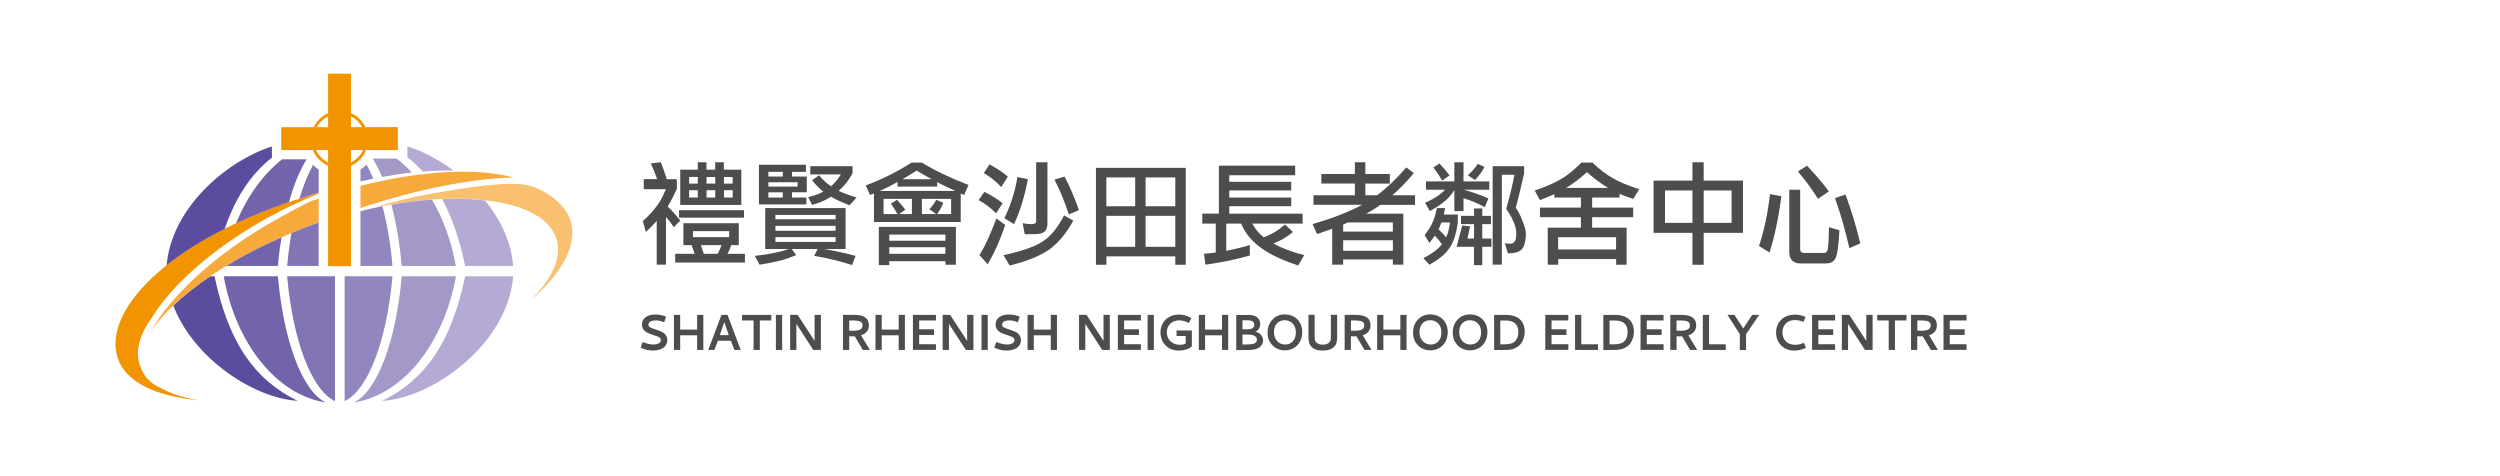 <?xml version="1.0" encoding="UTF-8"?>
<svg id="_圖層_1" data-name="圖層 1" xmlns="http://www.w3.org/2000/svg" viewBox="0 0 420 80">
  <defs>
    <style>
      .cls-1 {
        fill: #a498c8;
      }

      .cls-1, .cls-2, .cls-3, .cls-4, .cls-5, .cls-6, .cls-7, .cls-8, .cls-9 {
        fill-rule: evenodd;
      }

      .cls-2 {
        fill: #f29300;
      }

      .cls-3 {
        fill: #f9c06f;
      }

      .cls-4 {
        fill: #9385be;
      }

      .cls-10 {
        fill: #4d4d4d;
      }

      .cls-5 {
        fill: #7363aa;
      }

      .cls-6 {
        fill: #8374b4;
      }

      .cls-7 {
        fill: #b4aad3;
      }

      .cls-8 {
        fill: #5b4c9d;
      }

      .cls-9 {
        fill: #f6aa3b;
      }
    </style>
  </defs>
  <g>
    <path class="cls-10" d="M111.01,27.26c.35.84.69,1.79,1.01,2.85h1.69v1.61c-.53,1.19-1.04,2.18-1.54,2.98.84.8,1.54,1.59,2.12,2.36l-1.09,1.11c-.35-.55-.79-1.12-1.31-1.71v8.01h-1.56v-7.35c-.54.6-1.14,1.22-1.82,1.86l-.52-1.84c.95-.85,1.67-1.61,2.16-2.29.54-.6,1.11-1.62,1.73-3.06h-3.73v-1.69h2.25c-.33-.95-.68-1.83-1.07-2.64l1.69-.21ZM114.82,37.5h9.3v3.68h-1.28c-.15.51-.36,1-.62,1.46h2.93v1.46h-11.72v-1.46h3.26l-.49-1.46h-1.39v-3.68ZM114.08,35.31h10.91v1.26h-10.91v-1.26ZM114.29,28.5h2.94v-1.24h1.46v1.24h1.46v-1.24h1.46v1.24h2.93v5.93h-10.26v-5.93ZM115.77,30.84h1.46v-1.11h-1.46v1.11ZM117.23,33.19v-1.24h-1.46v1.24h1.46ZM122.5,39.84v-1.01h-6.08v1.01h6.08ZM118.23,42.64h2.33c.28-.48.49-.96.66-1.46h-3.47l.49,1.46ZM118.7,29.74v1.11h1.46v-1.11h-1.46ZM120.16,33.19v-1.24h-1.46v1.24h1.46ZM121.62,29.74v1.11h1.46v-1.11h-1.46ZM123.09,33.19v-1.24h-1.46v1.24h1.46Z"/>
    <path class="cls-10" d="M128.58,34.95h13.48v6.88h-3.68c1.73.28,3.51.66,5.36,1.16l-.6,1.54c-2.03-.67-4.14-1.19-6.36-1.54l.58-1.16h-4.35l.75,1.03c-1.01.42-1.91.73-2.68.92-.91.23-2.07.46-3.47.69l-.81-1.48c1.36-.15,2.55-.34,3.56-.56.79-.16,1.5-.36,2.14-.6h-3.94v-6.88ZM135.39,27.69v1.18h-2.34v.79h2.49v2.64h-2.49v.88h2.42v1.16h-7.97v-6.66h7.9ZM131.51,29.66v-.79h-2.42v.79h2.42ZM129.09,31.35h4.91v-.73h-4.91v.73ZM131.51,33.19v-.88h-2.42v.88h2.42ZM130.27,36.84h10.11v-.73h-10.11v.73ZM130.27,38.76h10.11v-.81h-10.11v.81ZM140.38,40.65v-.81h-10.11v.81h10.11ZM136.12,27.92h7.11v1.16c-.56,1.13-1.34,2.12-2.34,2.98.79.38,1.79.75,3.02,1.12l-1.18,1.31c-1.29-.5-2.33-.98-3.13-1.44-.96.62-2.02,1.08-3.17,1.37l-.66-1.31c.97-.21,1.83-.52,2.55-.92-.74-.57-1.37-1.22-1.89-1.93l1.18-.81c.54.7,1.21,1.31,2.01,1.84.62-.56,1.18-1.22,1.65-1.99h-5.14v-1.39Z"/>
    <path class="cls-10" d="M154.01,27.32h.86c2.28,1.38,4.89,2.63,7.84,3.75l-.73,1.69c-.2-.09-.39-.17-.58-.26v4.8h-14.57v-4.8c-.22.1-.44.19-.66.26l-.73-1.61c2.67-.99,5.24-2.26,7.69-3.83h.88ZM160.59,38.1v6.38h-1.76v-.6h-9.43v.66h-1.76v-6.43h12.96ZM147.78,32.08h12.7c-1.11-.51-2.12-1.01-3.04-1.48v.75h-6.66v-.77c-1.06.59-2.06,1.09-3,1.5ZM153.2,35.96v-2.55h-4.76v2.55h2.34c-.29-.51-.66-1.09-1.11-1.74l1.03-.66c.59.65,1.05,1.21,1.39,1.67l-1.03.73h2.14ZM149.4,40.44h9.43v-1.03h-9.43v1.03ZM149.4,42.64h9.43v-1.11h-9.43v1.11ZM151.61,30.11h4.91c-.94-.5-1.78-.99-2.51-1.46-.84.54-1.64,1.03-2.4,1.46ZM159.79,35.96v-2.55h-4.91v2.55h2.38l-1.12-.81c.42-.46.81-.99,1.16-1.59l1.18.51c-.31.74-.66,1.37-1.05,1.89h2.36Z"/>
    <path class="cls-10" d="M165.36,32.23c1.11.54,2.14,1.17,3.08,1.91l-1.09,1.69c-.95-.94-1.93-1.68-2.94-2.21l.96-1.39ZM167.4,36.69l1.48,1.11c-.86,2.53-1.84,4.73-2.94,6.6l-1.39-1.54c.91-1.45,1.86-3.51,2.85-6.17ZM166.24,27.62c1.11.58,2.14,1.26,3.08,2.04l-1.11,1.76c-.94-.99-1.91-1.77-2.93-2.34l.96-1.46ZM178.77,36.19l1.54.88c-1.11,2.04-2.41,3.62-3.9,4.75-1.5,1.1-3.76,2.03-6.79,2.79l-1.03-1.74c3.29-.72,5.53-1.53,6.71-2.4,1.2-.75,2.36-2.17,3.47-4.28ZM170.93,29.74l1.76.38c-.56,2.92-1.34,5.44-2.34,7.54l-1.61-1.01c1.05-2.14,1.78-4.44,2.19-6.9ZM174.08,27.26h1.89v10.24c0,.67-.16,1.14-.49,1.41-.31.29-.88.43-1.71.43h-1.61l-.36-1.84c.59.1,1.08.15,1.46.15.54,0,.81-.14.81-.43v-9.96ZM178.84,29.66c.92,1.76,1.73,3.64,2.42,5.64l-1.69.73c-.73-2.19-1.53-4.14-2.42-5.85l1.69-.52Z"/>
    <path class="cls-10" d="M199.21,28.2v16.28h-1.76v-1.41h-11.57v1.41h-1.76v-16.28h15.1ZM185.87,34.65h4.84v-4.84h-4.84v4.84ZM185.87,41.46h4.84v-5.2h-4.84v5.2ZM192.46,29.81v4.84h4.99v-4.84h-4.99ZM192.46,41.46h4.99v-5.2h-4.99v5.2Z"/>
    <path class="cls-10" d="M217.59,27.84v1.61h-11.07v1.09h10.41v1.46h-10.41v1.18h10.41v1.46h-10.41v1.26h12.32v1.67h-8.46c.49.9,1.13,1.66,1.91,2.29,1.28-.45,2.48-1.16,3.6-2.14l1.33,1.26c-.99.81-2.09,1.46-3.3,1.93,1.41.78,3.14,1.43,5.19,1.95l-1.01,1.74c-3-.99-5.23-2.09-6.69-3.3-1.34-1.04-2.3-2.28-2.89-3.73h-2.51v4.56c1.29-.24,2.61-.56,3.96-.96v1.76c-2.24.64-4.73,1.15-7.46,1.54l-.23-1.84c.65-.05,1.31-.12,1.97-.21v-4.86h-2.27v-1.67h2.79v-8.06h12.81Z"/>
    <path class="cls-10" d="M221.99,29.23h5.63v-1.97h1.76v1.97h4.11v1.61h-4.11v1.97h1.97c1.61-1.2,3.25-2.76,4.91-4.69l1.26.96c-1.15,1.4-2.36,2.64-3.62,3.73h3.83v1.61h-5.85c-.22.16-.44.32-.66.47-.51.34-1.08.67-1.71,1.01h6.25v8.57h-1.76v-.88h-8.35v.88h-1.84v-6.04c-.81.3-1.66.6-2.55.9l-.75-1.69c3.35-.96,6.12-2.04,8.31-3.23h-8.16v-1.61h6.96v-1.97h-5.63v-1.61ZM225.65,38.91h8.35v-1.54h-7.54c-.26.11-.53.22-.81.34v1.2ZM225.65,42.13h8.35v-1.76h-8.35v1.76Z"/>
    <path class="cls-10" d="M241.4,34.95h1.39c-.08.4-.16.76-.24,1.09h2.36v1.33c-.15,1.17-.39,2.19-.73,3.04-.3.76-.73,1.44-1.28,2.03-.59.65-1.51,1.33-2.76,2.04l-1.01-1.11c1.45-.74,2.49-1.52,3.13-2.34-.41-.56-.82-1.04-1.22-1.44-.28.42-.58.83-.9,1.22l-.81-1.31c.68-.85,1.15-1.63,1.43-2.34.24-.56.45-1.29.64-2.19ZM239.57,30.47h4.76v-3.21h1.54v3.21h4.33v1.41h-4.26c1.33.35,2.69.84,4.11,1.46l-.6,1.46c-1.16-.62-2.36-1.13-3.58-1.5v2.16h-1.54v-3.54c-.3.5-.6.9-.9,1.2-.65.74-1.72,1.52-3.21,2.34l-.81-1.39c1.06-.48,1.89-.94,2.48-1.41.34-.24.63-.5.88-.79h-3.21v-1.41ZM241.83,27.47c.71.76,1.28,1.42,1.69,1.99l-1.24.88c-.36-.65-.85-1.39-1.46-2.21l1.01-.66ZM241.67,38.53c.46.41.89.86,1.29,1.35.29-.66.5-1.5.64-2.51h-1.44c-.08.22-.16.44-.24.64-.08.19-.16.36-.24.53ZM247.63,35.02h1.39v1.24h1.46v1.39h-1.46v2.42h1.54v1.39h-1.54v3.08h-1.39v-3.08h-2.92l.94-3.58,1.33.15-.45,2.04h1.11v-2.42h-2.19v-1.39h2.19v-1.24ZM248.29,27.54l1.11.52c-.46.84-1,1.57-1.61,2.19l-1.18-.81c.61-.55,1.17-1.19,1.69-1.91ZM250.78,27.92h5.27v1.24c-.4,1.8-.86,3.71-1.39,5.72.58.93.98,1.76,1.22,2.51.31.76.47,1.41.47,1.95-.03,1.1-.21,1.89-.56,2.38-.38.56-1.19.84-2.46.84l-.51-1.69c.33.05.62.07.88.07.34,0,.59-.12.75-.36.19-.2.28-.62.28-1.26s-.11-1.19-.32-1.73c-.25-.71-.71-1.55-1.37-2.51.65-2.26,1.11-4.17,1.39-5.72h-2.12v15.1h-1.54v-16.56Z"/>
    <path class="cls-10" d="M266.61,27.32h.94c1.12,1.11,2.29,2,3.49,2.66.86.53,2.31,1.13,4.35,1.82l-1.01,1.61c-.78-.24-1.54-.52-2.29-.84v.62h-4.61v1.69h6.9v1.61h-6.9v1.76h5.79v6.23h-1.76v-.96h-9.73v.96h-1.76v-6.23h5.57v-1.76h-6.88v-1.61h6.88v-1.69h-4.46v-.58c-.72.34-1.53.67-2.42,1.01l-.88-1.61c2.11-.72,3.74-1.46,4.9-2.21.91-.6,1.89-1.42,2.94-2.48h.96ZM261.77,41.91h9.73v-2.06h-9.73v2.06ZM263.1,31.57h7.05c-1.16-.7-2.34-1.58-3.54-2.64-1.14,1.01-2.24,1.86-3.32,2.53-.06.04-.12.08-.19.11Z"/>
    <path class="cls-10" d="M277.8,30.34h6.53v-3.08h1.89v3.08h6.6v8.78h-6.6v5.36h-1.89v-5.36h-6.53v-8.78ZM284.33,37.44v-5.44h-4.61v5.44h4.61ZM290.91,37.44v-5.44h-4.69v5.44h4.69Z"/>
    <path class="cls-10" d="M297.36,32.61l1.91.36c-.47,3.66-1.14,6.81-1.99,9.45l-1.76-1.09c.88-2.71,1.49-5.62,1.84-8.72ZM300.59,31.87h1.84v9.96c0,.44.22.66.66.66h3.38c.24,0,.41-.14.53-.41.14-.28.23-1.58.26-3.9l1.76.51c-.14,2.74-.38,4.34-.73,4.82-.29.5-.83.75-1.61.75h-4.24c-.56,0-1.01-.16-1.35-.49-.33-.34-.49-.79-.49-1.35v-10.54ZM303.59,27.84c1.56,1.68,2.78,3.11,3.66,4.31l-1.82,1.26c-.83-1.35-1.95-2.89-3.38-4.61l1.54-.96ZM310.04,32.68c.96,2.56,1.79,5.29,2.49,8.2l-1.84.81c-.72-3.16-1.53-5.97-2.42-8.42l1.76-.58Z"/>
  </g>
  <g>
    <path class="cls-10" d="M110.11,53.84c-.36,0-.65.06-.86.19-.21.13-.31.3-.31.52,0,.19.09.33.28.44.19.11.49.23.89.35.41.13.75.25,1.02.38.27.12.5.3.69.54.19.24.29.54.29.9,0,.3-.08.58-.25.84-.16.26-.43.48-.8.64s-.84.25-1.41.25c-.34,0-.64-.03-.92-.1-.28-.07-.6-.17-.97-.32l-.14-.06.35-.95.16.06c.65.24,1.19.36,1.61.36.39,0,.7-.07.93-.2.24-.13.35-.31.35-.53,0-.21-.09-.38-.28-.49-.19-.11-.5-.23-.93-.36-.41-.13-.74-.25-1.01-.38-.26-.12-.49-.3-.67-.53-.19-.23-.28-.53-.28-.89,0-.32.09-.61.27-.86.18-.25.44-.45.77-.59.34-.14.72-.21,1.17-.21.38,0,.7.03.96.09.26.06.52.13.77.22l.12.04-.34.95c-.27-.11-.52-.19-.75-.24-.23-.05-.47-.08-.72-.08Z"/>
    <path class="cls-10" d="M118.16,52.9v5.89h-1.04v-2.46h-2.85v2.46h-1.05v-5.89h1.05v2.47h2.85v-2.47h1.04Z"/>
    <path class="cls-10" d="M122.22,52.9l2.22,5.89h-1.06l-.6-1.55h-2.17l-.59,1.55h-1.03l2.22-5.89h1.02ZM121.68,54.09l-.75,2.21h1.5l-.75-2.21Z"/>
    <path class="cls-10" d="M129.58,52.9v.94h-1.93v4.95h-1.05v-4.95h-1.93v-.94h4.91Z"/>
    <path class="cls-10" d="M131.4,52.9v5.89h-1.05v-5.89h1.05Z"/>
    <path class="cls-10" d="M134,52.9l2.85,4.37v-4.37h1.06v5.89h-1.28l-2.84-4.38v4.38h-1.05v-5.89h1.25Z"/>
    <path class="cls-10" d="M143.55,52.9c1.61,0,2.42.58,2.42,1.74,0,.84-.44,1.4-1.31,1.69l1.48,2.46h-1.19l-1.35-2.29c-.11,0-.26.01-.46.01-.1,0-.26,0-.47-.02v2.3h-1.05v-5.89h1.93ZM142.67,55.54c.18.02.35.03.51.03.54,0,.97-.06,1.27-.18s.46-.36.46-.73c0-.32-.13-.54-.39-.65-.26-.11-.62-.17-1.08-.17h-.77v1.69Z"/>
    <path class="cls-10" d="M152.02,52.9v5.89h-1.04v-2.46h-2.85v2.46h-1.05v-5.89h1.05v2.47h2.85v-2.47h1.04Z"/>
    <path class="cls-10" d="M153.37,52.9h3.87v.94h-2.82v1.48h2.5v.95h-2.5v1.56h2.82v.95h-3.87v-5.89Z"/>
    <path class="cls-10" d="M159.63,52.9l2.85,4.37v-4.37h1.06v5.89h-1.28l-2.84-4.38v4.38h-1.05v-5.89h1.25Z"/>
    <path class="cls-10" d="M165.94,52.9v5.89h-1.05v-5.89h1.05Z"/>
    <path class="cls-10" d="M169.52,53.84c-.36,0-.65.06-.86.19-.21.13-.31.3-.31.52,0,.19.09.33.28.44.19.11.49.23.89.35.41.13.75.25,1.02.38.27.12.5.3.69.54.19.24.29.54.29.9,0,.3-.08.58-.25.84-.16.26-.43.48-.8.64s-.84.25-1.41.25c-.34,0-.64-.03-.92-.1-.28-.07-.6-.17-.97-.32l-.14-.06.35-.95.16.06c.65.24,1.19.36,1.61.36.39,0,.7-.07.93-.2.24-.13.35-.31.35-.53,0-.21-.09-.38-.28-.49-.19-.11-.5-.23-.93-.36-.41-.13-.74-.25-1.01-.38-.26-.12-.49-.3-.67-.53-.19-.23-.28-.53-.28-.89,0-.32.09-.61.27-.86.18-.25.44-.45.77-.59.34-.14.72-.21,1.17-.21.38,0,.7.03.96.09.26.06.52.13.77.22l.12.04-.34.95c-.27-.11-.52-.19-.75-.24-.23-.05-.47-.08-.72-.08Z"/>
    <path class="cls-10" d="M177.57,52.9v5.89h-1.04v-2.46h-2.85v2.46h-1.05v-5.89h1.05v2.47h2.85v-2.47h1.04Z"/>
    <path class="cls-10" d="M182.54,52.9l2.85,4.37v-4.37h1.06v5.89h-1.28l-2.84-4.38v4.38h-1.05v-5.89h1.25Z"/>
    <path class="cls-10" d="M187.8,52.9h3.87v.94h-2.82v1.48h2.5v.95h-2.5v1.56h2.82v.95h-3.87v-5.89Z"/>
    <path class="cls-10" d="M193.85,52.9v5.89h-1.05v-5.89h1.05Z"/>
    <path class="cls-10" d="M200.24,58.19c-.52.45-1.25.69-2.2.71-.67,0-1.24-.15-1.7-.45-.46-.3-.81-.68-1.04-1.14-.23-.46-.34-.95-.34-1.46s.12-1.02.36-1.48.6-.83,1.07-1.1c.47-.28,1.02-.42,1.66-.42.7,0,1.35.17,1.96.52l.15.09-.44.8-.15-.06c-.2-.11-.43-.2-.69-.27-.26-.07-.53-.11-.8-.11-.36,0-.69.08-1.01.24-.31.16-.57.39-.76.7-.19.3-.29.66-.29,1.06s.09.76.28,1.08c.19.32.45.57.78.75.33.18.71.27,1.13.27.23,0,.42-.02.56-.05.15-.04.29-.09.43-.17v-1.25h-1.54v-.93h2.57v2.68Z"/>
    <path class="cls-10" d="M206.34,52.9v5.89h-1.04v-2.46h-2.85v2.46h-1.05v-5.89h1.05v2.47h2.85v-2.47h1.04Z"/>
    <path class="cls-10" d="M209.69,52.9c.76,0,1.29.16,1.59.48.3.32.44.67.44,1.06,0,.56-.26.99-.77,1.31.39.08.7.26.92.54.22.28.33.58.33.91,0,.44-.19.81-.58,1.13-.39.32-1.08.48-2.06.48h-1.87v-5.89h2ZM208.74,53.81v1.51h.76c.43,0,.74-.06.93-.18s.28-.31.28-.57-.09-.44-.27-.57c-.18-.13-.49-.19-.94-.19h-.76ZM208.74,56.21v1.66h.69c.59,0,1.03-.06,1.31-.17s.42-.33.42-.63c0-.29-.14-.5-.41-.65-.27-.15-.72-.22-1.32-.22h-.69Z"/>
    <path class="cls-10" d="M215.88,52.83c.54,0,1.03.12,1.47.36s.79.59,1.04,1.04c.26.45.39.97.39,1.56s-.13,1.12-.38,1.59-.6.83-1.05,1.09c-.45.26-.95.39-1.51.39-.5,0-.97-.12-1.41-.35-.44-.23-.79-.58-1.07-1.03s-.41-1-.41-1.64c0-.59.13-1.12.39-1.58s.61-.81,1.05-1.07c.44-.25.94-.38,1.48-.38ZM215.83,53.8c-.31,0-.61.07-.88.21-.27.14-.49.36-.66.65-.17.3-.26.67-.26,1.12,0,.42.08.79.25,1.11.16.32.39.56.67.73.29.17.6.26.95.26.31,0,.6-.07.87-.21s.5-.37.67-.68c.17-.31.26-.69.26-1.15s-.09-.85-.28-1.16c-.19-.31-.42-.53-.71-.67-.29-.14-.58-.21-.89-.21Z"/>
    <path class="cls-10" d="M222.21,58.89c-.7,0-1.23-.12-1.58-.38s-.58-.53-.67-.85c-.1-.31-.14-.65-.14-1.01v-3.76h1.04v3.71c0,.17.02.34.05.5.06.26.21.46.44.59.23.14.52.21.87.21s.66-.07.89-.21c.23-.14.38-.34.45-.59.02-.15.03-.32.03-.5v-3.71h1.05v3.76c0,.36-.05.69-.14,1.01-.1.31-.32.6-.68.85s-.89.38-1.6.38Z"/>
    <path class="cls-10" d="M227.83,52.9c1.61,0,2.42.58,2.42,1.74,0,.84-.44,1.4-1.31,1.69l1.48,2.46h-1.19l-1.35-2.29c-.11,0-.26.01-.46.01-.1,0-.26,0-.47-.02v2.3h-1.05v-5.89h1.93ZM226.96,55.54c.18.02.35.03.51.03.54,0,.97-.06,1.27-.18s.46-.36.46-.73c0-.32-.13-.54-.39-.65-.26-.11-.62-.17-1.08-.17h-.77v1.69Z"/>
    <path class="cls-10" d="M236.3,52.9v5.89h-1.04v-2.46h-2.85v2.46h-1.05v-5.89h1.05v2.47h2.85v-2.47h1.04Z"/>
    <path class="cls-10" d="M240.32,52.83c.54,0,1.03.12,1.47.36s.79.59,1.04,1.04c.26.45.39.97.39,1.56s-.13,1.12-.38,1.59-.6.83-1.05,1.09c-.45.26-.95.39-1.51.39-.5,0-.97-.12-1.41-.35-.44-.23-.79-.58-1.07-1.03s-.41-1-.41-1.64c0-.59.13-1.12.39-1.58s.61-.81,1.05-1.07c.44-.25.94-.38,1.48-.38ZM240.28,53.8c-.31,0-.61.07-.88.21-.27.14-.49.36-.66.65-.17.3-.26.67-.26,1.12,0,.42.08.79.25,1.11.16.32.39.56.67.73.29.17.6.26.95.26.31,0,.6-.07.87-.21s.5-.37.67-.68c.17-.31.26-.69.26-1.15s-.09-.85-.28-1.16c-.19-.31-.42-.53-.71-.67-.29-.14-.58-.21-.89-.21Z"/>
    <path class="cls-10" d="M246.99,52.83c.54,0,1.03.12,1.47.36s.79.59,1.04,1.04c.26.45.39.97.39,1.56s-.13,1.12-.38,1.59-.6.83-1.05,1.09c-.45.26-.95.39-1.51.39-.5,0-.97-.12-1.41-.35-.44-.23-.79-.58-1.07-1.03s-.41-1-.41-1.64c0-.59.13-1.12.39-1.58s.61-.81,1.05-1.07c.44-.25.94-.38,1.48-.38ZM246.95,53.8c-.31,0-.61.07-.88.21-.27.14-.49.36-.66.65-.17.3-.26.67-.26,1.12,0,.42.08.79.25,1.11.16.32.39.56.67.73.29.17.6.26.95.26.31,0,.6-.07.87-.21s.5-.37.67-.68c.17-.31.26-.69.26-1.15s-.09-.85-.28-1.16c-.19-.31-.42-.53-.71-.67-.29-.14-.58-.21-.89-.21Z"/>
    <path class="cls-10" d="M253,52.9c.78,0,1.4.14,1.87.41s.8.62.99,1.03c.19.41.29.85.29,1.32,0,.71-.17,1.33-.5,1.88-.33.54-.88.92-1.63,1.14-.23.05-.46.08-.68.1-.22.01-.51.02-.86.02h-1.47v-5.89h1.99ZM252.05,53.85v4h.69c.46,0,.87-.06,1.23-.17s.65-.37.85-.76c.07-.11.13-.26.18-.45.05-.19.08-.41.08-.66,0-.64-.17-1.13-.52-1.46-.35-.33-.86-.5-1.53-.5h-.96Z"/>
    <path class="cls-10" d="M259.61,52.9h3.87v.94h-2.82v1.48h2.5v.95h-2.5v1.56h2.82v.95h-3.87v-5.89Z"/>
    <path class="cls-10" d="M265.66,52.9v4.94h2.81v.95h-3.86v-5.89h1.05Z"/>
    <path class="cls-10" d="M271.35,52.9c.78,0,1.4.14,1.87.41s.8.62.99,1.03c.19.41.29.85.29,1.32,0,.71-.17,1.33-.5,1.88-.33.54-.88.92-1.63,1.14-.23.05-.46.08-.68.1-.22.01-.51.02-.86.02h-1.47v-5.89h1.99ZM270.41,53.85v4h.69c.46,0,.87-.06,1.23-.17s.65-.37.85-.76c.07-.11.13-.26.18-.45.05-.19.08-.41.08-.66,0-.64-.17-1.13-.52-1.46-.35-.33-.86-.5-1.53-.5h-.96Z"/>
    <path class="cls-10" d="M275.61,52.9h3.87v.94h-2.82v1.48h2.5v.95h-2.5v1.56h2.82v.95h-3.87v-5.89Z"/>
    <path class="cls-10" d="M282.54,52.9c1.61,0,2.42.58,2.42,1.74,0,.84-.44,1.4-1.31,1.69l1.48,2.46h-1.19l-1.35-2.29c-.11,0-.26.01-.46.01-.1,0-.26,0-.47-.02v2.3h-1.05v-5.89h1.93ZM281.66,55.54c.18.02.35.03.51.03.54,0,.97-.06,1.27-.18s.46-.36.46-.73c0-.32-.13-.54-.39-.65-.26-.11-.62-.17-1.08-.17h-.77v1.69Z"/>
    <path class="cls-10" d="M287.12,52.9v4.94h2.81v.95h-3.86v-5.89h1.05Z"/>
    <path class="cls-10" d="M291.38,52.9l1.49,2.28,1.5-2.28h1.18l-2.21,3.23v2.67h-1.05v-2.67l-2.08-3.23h1.17Z"/>
    <path class="cls-10" d="M301.52,52.85c.57,0,1.12.11,1.65.33l.17.06-.35.83-.16-.05c-.29-.11-.53-.17-.72-.2-.19-.03-.4-.04-.61-.04-.41,0-.78.09-1.09.27-.31.18-.55.43-.71.75-.17.31-.25.66-.25,1.04,0,.63.2,1.13.58,1.52.39.38.93.57,1.61.57.35,0,.78-.09,1.28-.28l.15-.06.34.85-.15.06c-.34.14-.65.24-.93.3-.28.06-.57.1-.87.1-.63,0-1.18-.14-1.64-.41s-.83-.64-1.07-1.1c-.25-.46-.37-.97-.37-1.53s.13-1.08.39-1.54c.26-.45.62-.81,1.1-1.07.47-.26,1.03-.39,1.66-.39Z"/>
    <path class="cls-10" d="M304.43,52.9h3.87v.94h-2.82v1.48h2.5v.95h-2.5v1.56h2.82v.95h-3.87v-5.89Z"/>
    <path class="cls-10" d="M310.69,52.9l2.85,4.37v-4.37h1.06v5.89h-1.28l-2.84-4.38v4.38h-1.05v-5.89h1.25Z"/>
    <path class="cls-10" d="M320.28,52.9v.94h-1.93v4.95h-1.05v-4.95h-1.93v-.94h4.91Z"/>
    <path class="cls-10" d="M322.98,52.9c1.61,0,2.42.58,2.42,1.74,0,.84-.44,1.4-1.31,1.69l1.48,2.46h-1.19l-1.35-2.29c-.11,0-.26.01-.46.01-.1,0-.26,0-.47-.02v2.3h-1.05v-5.89h1.93ZM322.11,55.54c.18.02.35.03.51.03.54,0,.97-.06,1.27-.18s.46-.36.46-.73c0-.32-.13-.54-.39-.65-.26-.11-.62-.17-1.08-.17h-.77v1.69Z"/>
    <path class="cls-10" d="M326.51,52.9h3.87v.94h-2.82v1.48h2.5v.95h-2.5v1.56h2.82v.95h-3.87v-5.89Z"/>
  </g>
  <g>
    <path class="cls-3" d="M72.55,32.52c-3.44.62-6.72,1.43-9.82,2.36,15.81-3.21,28.86-1.18,30.78,5.34.92,3.12-.85,6.79-4.58,10.42,5.41-4.62,8.13-9.4,6.96-13.43-.79-2.7-3.79-5.11-6.91-6.01-3.14-.9-10.58.28-16.43,1.32Z"/>
    <path class="cls-5" d="M46.69,46.41c.95,10.91,4.11,19.32,8.04,21.21-8.32-1.32-15.11-9.91-17.15-21.21h9.1Z"/>
    <path class="cls-6" d="M56.28,67.39c-3.93-1.85-7.09-10.17-8.04-20.98h8.04v20.98Z"/>
    <path class="cls-1" d="M67.49,46.41c-.95,10.91-4.11,19.32-8.04,21.21,8.32-1.32,15.11-9.91,17.15-21.21h-9.1Z"/>
    <path class="cls-7" d="M86.21,46.41h-8.06c-2.36,11.21-6.7,17.38-13.96,20.94,8.67-.51,21.17-9.68,22.02-20.94Z"/>
    <path class="cls-4" d="M57.9,67.39c3.93-1.85,7.09-10.17,8.04-20.98h-8.04v20.98Z"/>
    <path class="cls-8" d="M36.04,46.41h-.74c-2.36,1.62-4.46,3.26-6.19,4.92,3.4,8.9,13.54,15.57,20.89,16.01-7.26-3.56-11.6-9.73-13.96-20.94Z"/>
    <path class="cls-9" d="M60.56,31.23v3.72c9.71-3.24,18.79-4.97,25.72-5.13-6.22-1.66-15.48-1.2-25.72,1.41h0ZM50.51,34.65c-.3.18-.6.32-.92.49-1.41.76-3.3,1.78-4.92,2.75-9.13,5.38-16.08,12.02-19.32,17.75-.02.02-.05.07-.07.12,4.23-6.35,14.53-13.38,27.59-18.14.23-.07.44-.14.67-.23v-4.04c-.49.16-.99.32-1.48.51-.49.25-1.02.53-1.55.81Z"/>
    <path class="cls-2" d="M45.49,36.31c2.7-1.48,5.41-2.73,8.04-3.77v-.16c-.35.12-.67.21-.99.32-22.69,6.56-35.45,18.95-32.79,27.36,1.27,4.09,6.38,6.52,13.63,7.19-2.47-.42-4.6-1.06-6.24-1.99-1.43-.62-2.5-1.53-3.14-2.73-.12-.21-.21-.44-.28-.65-.12-.23-.21-.46-.28-.69-.74-2.38.07-5.08,2.1-7.88,3.44-5.59,10.65-11.97,19.94-17.01Z"/>
    <path class="cls-7" d="M68.44,24.58v1.85c.92.72,1.8,1.5,2.59,2.4,1.8-.14,3.51-.21,5.15-.18-2.47-1.85-5.18-3.24-7.74-4.07h0ZM81.52,33.7c-.39-.07-.79-.09-1.18-.14-.39-.02-.79-.07-1.2-.09-.14,0-.3-.02-.46-.02-1.39-.07-2.87-.05-4.39,0,1.64,3.05,2.91,6.72,3.86,11.23h8.06c-.3-4.04-2.13-7.79-4.69-10.98Z"/>
    <path class="cls-1" d="M66.61,26.63h-4c.55.9,1.09,1.92,1.57,3.1,1.73-.3,3.42-.58,5.04-.74-.83-.88-1.69-1.66-2.61-2.36h0ZM72.6,33.54c-.37.02-.74.05-1.11.09-.14,0-.28.02-.42.02-.67.07-1.32.14-1.99.21-1.09.14-2.22.32-3.33.51.79,3.03,1.41,6.52,1.73,10.31h9.1c-.74-4.16-2.13-7.93-4-11.14Z"/>
    <path class="cls-4" d="M64.26,34.65c-1.2.23-2.45.51-3.7.81v9.22h5.38c-.32-3.7-.9-7.07-1.69-10.03h0ZM61.58,27.65c-.32.3-.65.58-1.02.83v1.99c.74-.16,1.43-.32,2.15-.46-.35-.85-.74-1.64-1.13-2.36Z"/>
    <path class="cls-8" d="M45.68,24.6c-7.97,2.59-16.91,10.56-17.68,19.96,2.68-2.13,5.94-4.21,9.75-6.12,1.85-5.36,4.44-9.2,7.93-11.97v-1.87Z"/>
    <path class="cls-5" d="M47.39,26.77c-3.21,2.52-5.89,6.24-7.74,10.75,2.73-1.29,5.71-2.47,8.9-3.56.81-2.91,1.8-5.34,2.96-7.19h-4.11ZM46.69,44.68c.14-1.66.35-3.28.6-4.81-3.37,1.48-6.49,3.1-9.29,4.81h8.69Z"/>
    <path class="cls-6" d="M52.59,27.7c-.85,1.57-1.64,3.49-2.31,5.71.07-.02.16-.05.23-.07,1.04-.37,2.06-.69,3.03-.99v-3.86c-.35-.23-.65-.49-.95-.79h0ZM48.96,39.16c-.3,1.76-.55,3.6-.72,5.52h5.29v-7.28c-.3.12-.6.21-.88.3-1.27.46-2.5.95-3.7,1.46Z"/>
    <path class="cls-2" d="M66.84,21.36h-5.45c-.35-.72-.85-1.34-1.48-1.83v.65c.37.32.69.74.92,1.18h-.92v3.84h1.09c-.25.58-.65,1.06-1.09,1.46v.65c.72-.53,1.27-1.25,1.59-2.1h5.34v-3.84h0ZM59.91,19.54c-.3-.21-.62-.39-.95-.53v-6.63h-3.84v6.63c-.35.14-.65.32-.95.53v.65c.28-.25.6-.46.95-.65h0v1.83h-.95v3.84h.95v2.1c-.35-.18-.67-.39-.95-.65v.65c.3.21.6.39.95.53v16.87h3.84v-16.87c.32-.14.65-.32.95-.53v-.65c-.3.25-.6.46-.95.65v-2.1h.95v-3.84h-.95v-1.83c.35.18.65.39.95.65v-.65ZM54.18,19.54c-.62.49-1.13,1.11-1.48,1.83h-5.45v3.84h5.31c.35.85.9,1.57,1.62,2.1v-.65c-.46-.39-.83-.88-1.09-1.46h1.09v-3.84h-.95c.25-.44.58-.85.95-1.18v-.65Z"/>
  </g>
</svg>
